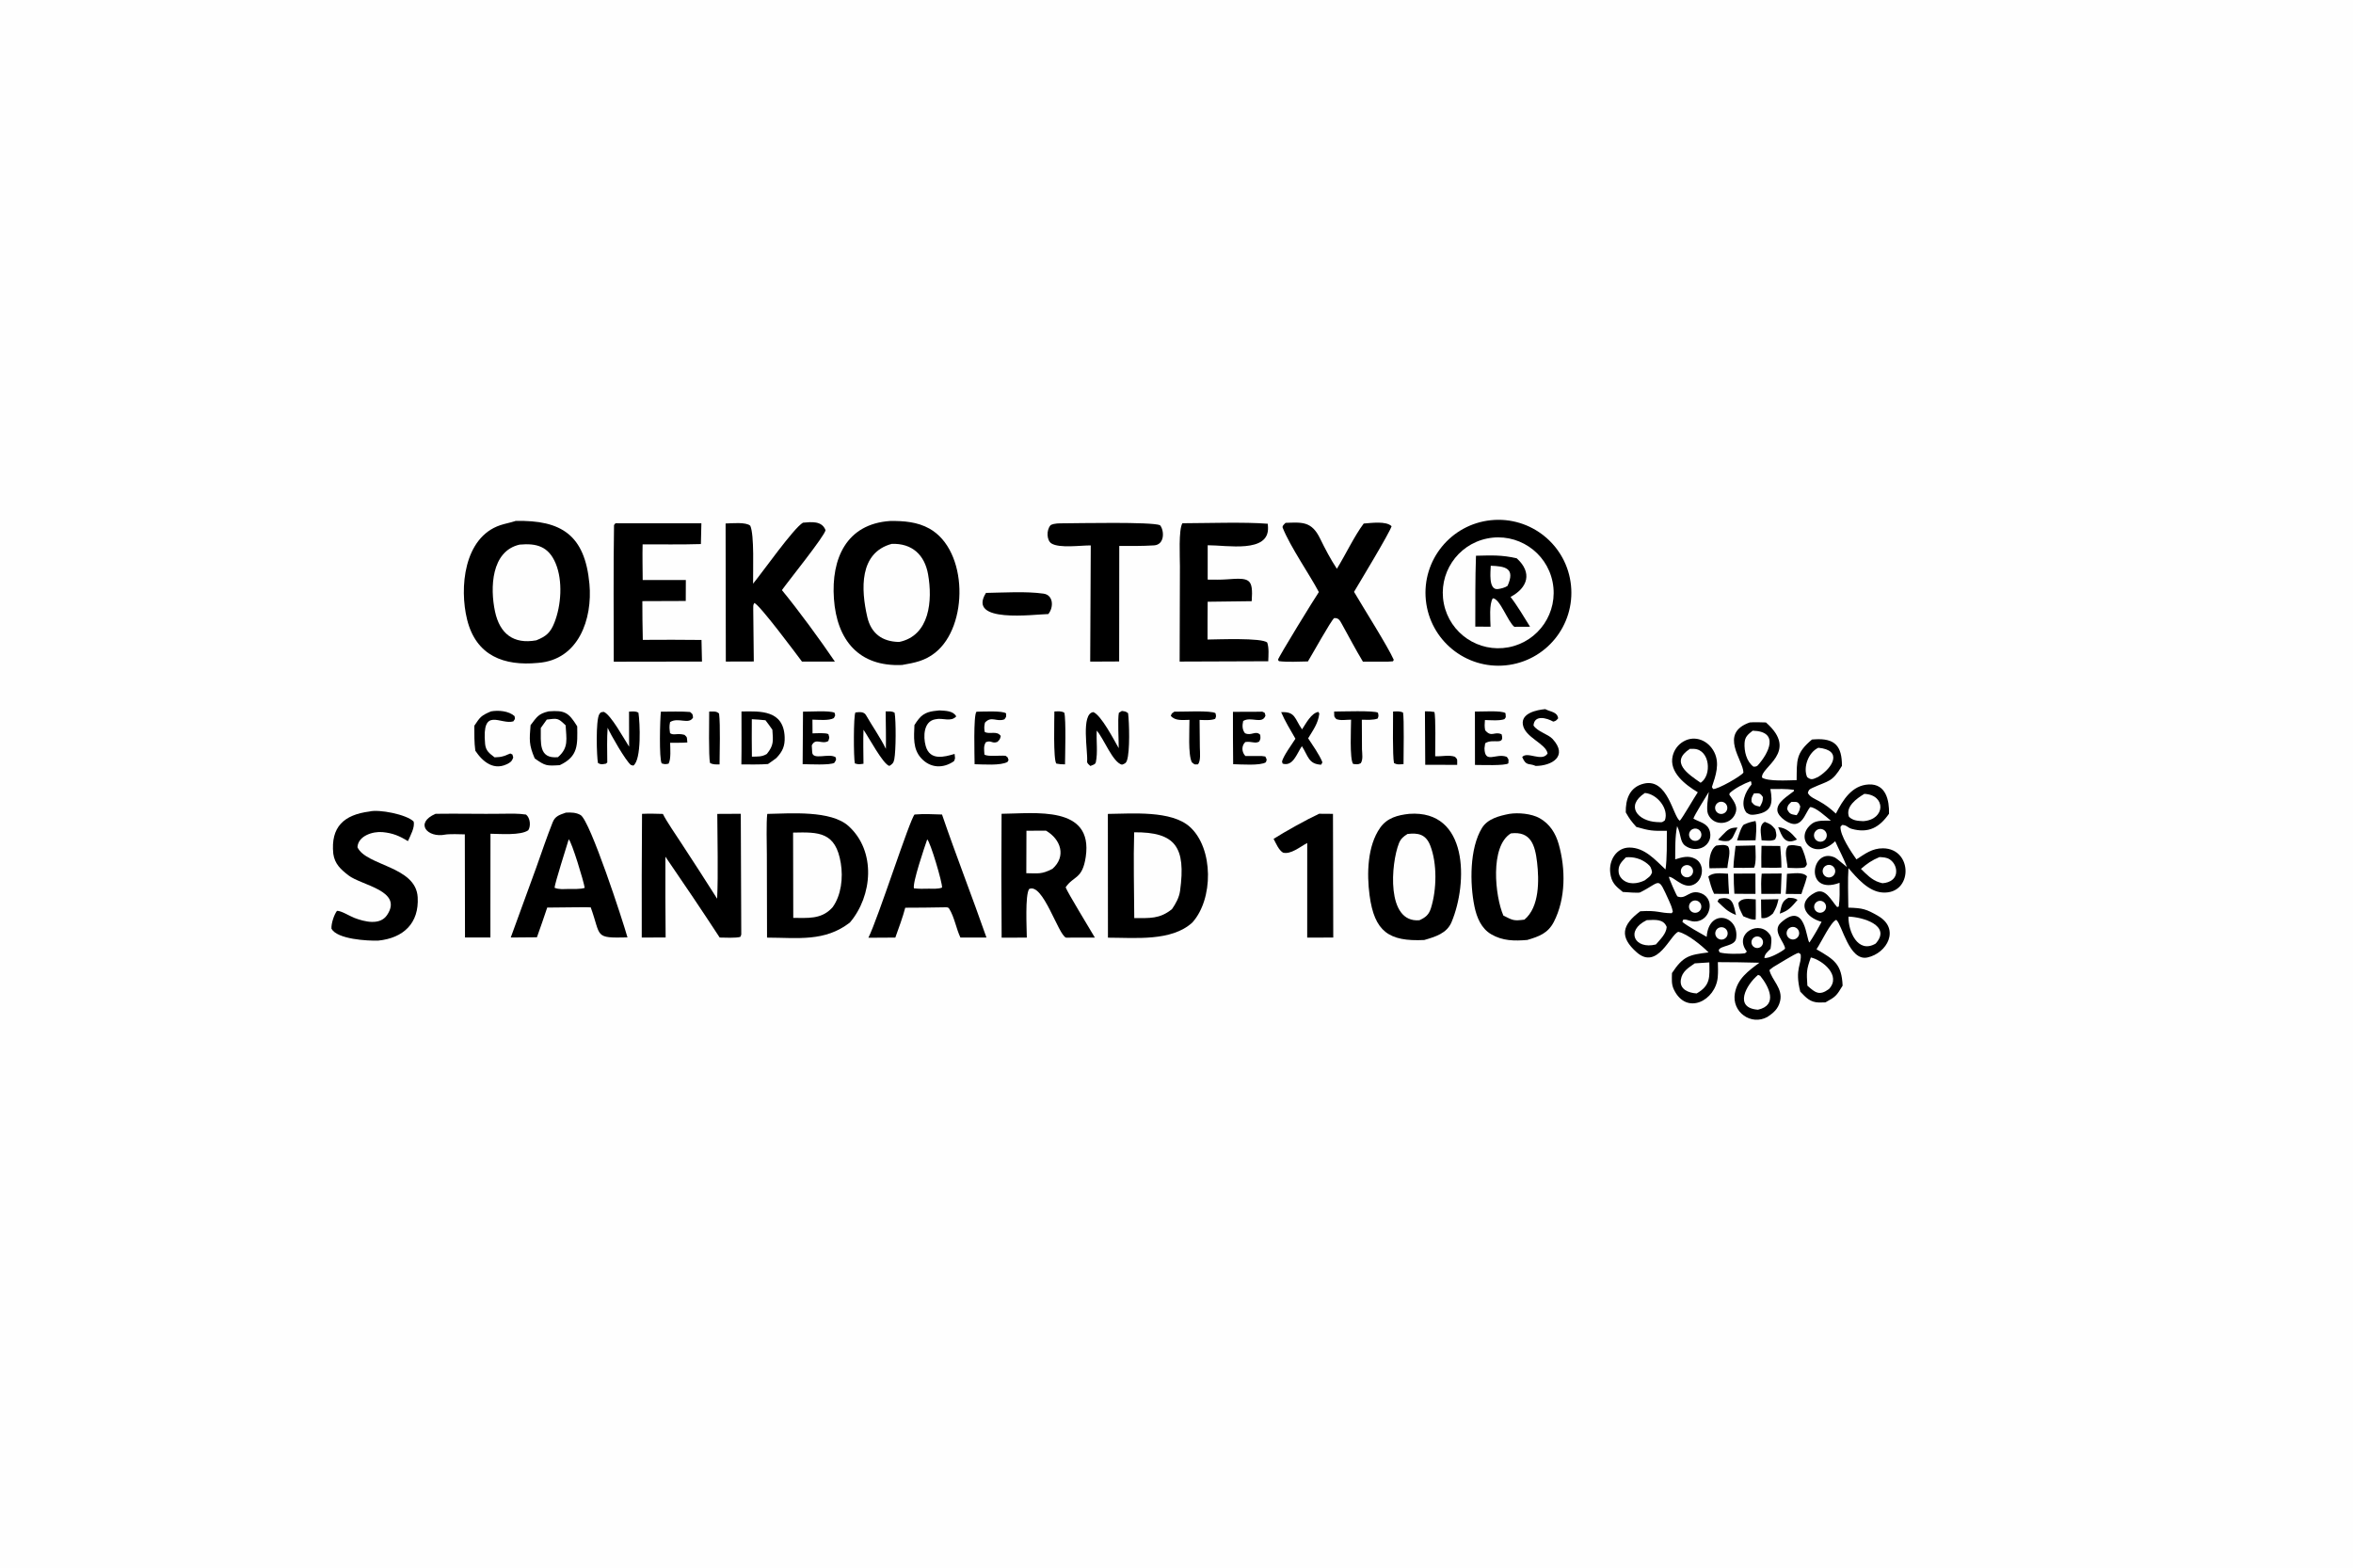 <svg preserveAspectRatio="none" height="1365" width="2048" viewBox="0 0 2048 1365" style="display: block;" xmlns="http://www.w3.org/2000/svg" version="1.1">
<path d="M 0 0 L 2048 0 L 2048 1365 L 0 1365 L 0 0 z" fill="rgb(254,254,254)" transform="translate(0,0)"></path>
<path d="M 1522.96 628.806 C 1527.08 628.432 1532.77 628.723 1537.03 628.822 C 1566.46 654.563 1531.81 667.845 1533.69 676.857 C 1539.17 680.355 1556.38 679.153 1563.75 679.048 C 1563.99 661.643 1562.9 655.619 1577.1 643.681 C 1577.9 643.619 1578.7 643.562 1579.49 643.511 C 1597.06 642.394 1603.27 649.381 1603.18 666.62 C 1594.65 681.009 1591.71 679.286 1577.81 685.639 C 1574.59 687.109 1574.3 687.44 1573.52 690.139 C 1574.96 693.544 1579.74 695.391 1583.18 697.301 C 1589.12 700.589 1592.92 703.607 1597.92 708.154 C 1604.01 696.338 1611.85 683.431 1626.61 682.792 C 1641.54 682.147 1644.5 696.834 1644.15 708.28 C 1635.91 720.061 1626.45 725.608 1611.57 721.398 C 1608.22 720.452 1607.31 718.021 1603.35 718.071 L 1601.95 719.584 C 1601.5 727.269 1611.31 741.622 1615.79 748.017 C 1623.35 743.102 1629.61 738.289 1638.95 738.375 C 1665.24 738.618 1665.07 778.655 1638.49 776.839 C 1626.28 776.005 1616.35 764.323 1608.86 755.637 C 1608.15 765.596 1608.65 779.727 1608.74 790.012 L 1609.44 790.03 C 1621.01 790.444 1624.2 791.111 1634.77 797.285 C 1654.01 808.526 1642.52 829.673 1625.39 833.376 C 1609.4 836.833 1603.35 804.696 1598.24 800.63 C 1593.51 802.269 1585.28 819.949 1581.04 826.255 C 1596.58 835.268 1602.96 839.161 1603.77 857.919 C 1598.5 866.699 1597.76 867.578 1588.83 872.463 C 1586.99 872.566 1585.15 872.606 1583.31 872.585 C 1575.41 872.425 1571.99 868.372 1566.92 863.128 C 1561.79 842.851 1568.46 839.403 1567.24 830.533 L 1565.42 829.326 C 1561.72 830.302 1547.54 839.39 1543.34 841.769 C 1542.77 842.092 1540.07 844.357 1540.08 844.379 C 1542.01 853.019 1552 860.289 1549.36 871.355 C 1547.71 878.285 1543.47 881.653 1538.44 885.072 C 1524.17 893.065 1507.1 880.904 1510 864.499 C 1512.24 851.822 1521.77 845.052 1531.34 837.957 C 1519.29 837.629 1507.24 837.459 1495.19 837.447 C 1495.29 841.823 1495.49 846.015 1495.09 850.502 C 1493.28 870.797 1468.02 884.199 1456.97 861.427 C 1454.61 856.566 1455.17 852.437 1455.25 846.955 C 1465.06 832.158 1470.13 831.073 1487.1 828.981 C 1481.37 823.142 1468.73 812.774 1460.77 811.053 C 1453.79 813.514 1442.58 844.791 1424.59 828.924 C 1409.37 815.504 1411.58 805.142 1427.66 793.172 C 1443.34 792.18 1444.09 794.788 1455.02 794.858 L 1455.99 793.496 C 1455.23 789.649 1453.89 786.651 1452.63 783.915 C 1442.54 761.951 1446.15 767.453 1427.44 776.779 C 1426.17 777.408 1415.65 776.602 1412.44 776.353 C 1405.97 771.109 1402.49 768.238 1401.49 759.434 C 1400.3 748.951 1406.76 737.693 1418.26 737.712 C 1431.52 737.734 1440.69 748.441 1449.63 756.785 C 1451.04 747.225 1450.73 733.166 1450.8 723.142 C 1438.46 723.315 1435.74 723.119 1424.22 719.752 C 1419.68 714.606 1418.43 713.006 1415.04 707.095 C 1414.83 696.26 1417.98 685.085 1430.87 682.044 C 1451.56 677.158 1456.1 710.432 1462.04 714.389 C 1464.34 712.064 1474.43 694.475 1477.72 689.592 C 1467.04 683.147 1452.42 672.193 1455.88 657.935 C 1457.16 652.61 1460.58 648.048 1465.33 645.326 C 1475.51 639.523 1487.06 644.71 1492.03 654.639 C 1497.03 664.599 1493.33 675.119 1490.02 684.983 L 1491 686.741 C 1494.8 687.364 1515.85 675.308 1517.43 672.446 C 1517.44 661.851 1495.65 638.372 1522.96 628.806 z" fill="rgb(0,0,0)" transform="translate(0,0)"></path>
<path d="M 1523.8 679.933 C 1524.5 681.044 1524.3 681.355 1524.46 682.872 C 1519.03 689.185 1514.4 699.642 1519.96 707.24 C 1523.02 709.442 1524.59 709.468 1528.3 708.887 C 1542.47 706.674 1543.14 699.08 1540.91 686.772 C 1547.72 686.729 1554.52 686.485 1561.26 687.441 L 1561.47 688.506 C 1556.57 692.58 1546.08 698.278 1547.02 705.702 C 1547.72 711.201 1557.59 718.12 1562.98 717.128 C 1569.67 715.896 1571.61 707.493 1575.44 702.55 C 1579.92 702.103 1589.82 711.29 1593.53 714.336 C 1588.55 714.257 1581.26 713.814 1577.3 716.778 C 1560.59 729.301 1578.53 750.113 1597.33 732.199 C 1600.91 740.377 1604.1 745.682 1607.58 754.707 C 1605.43 753.145 1598.72 747.171 1597.08 746.412 C 1576.23 736.768 1569.99 779.979 1601.13 768.398 C 1601.16 775.192 1601.43 782.346 1600.44 789.035 L 1599.04 789.533 C 1593.95 784.013 1588.79 772.143 1579.66 776.977 C 1563.51 785.521 1571.03 798.386 1585.46 802.361 C 1582.69 807.731 1578.25 815.429 1574.91 820.356 C 1572.01 818.331 1571.84 783.576 1550.1 803.052 C 1541.83 810.454 1553.68 820.343 1553.67 825.764 C 1551.12 828.305 1538.77 835.006 1535.64 833.69 C 1536.07 830.197 1538.43 828.515 1541.02 825.871 C 1541.46 822.843 1542.55 816.843 1540.91 814.167 C 1532.13 799.803 1509.08 812.054 1519.78 827.361 L 1520.43 828.277 L 1518.85 829.717 C 1514.04 830.49 1501.03 830.433 1496.65 828.917 L 1495.91 827.005 C 1497.61 822.727 1510 823.797 1511.08 816.774 C 1514.14 796.796 1487.26 789.955 1485.46 815.428 C 1480.15 812.368 1468.55 806.041 1464.35 802.475 L 1464.87 800.581 C 1468.67 799.336 1472.42 803.731 1479.22 801.356 C 1482.44 800.23 1485.08 797.874 1486.56 794.804 C 1488.22 791.433 1488.66 787.576 1487.3 784.027 C 1486.17 781.11 1483.87 778.799 1480.96 777.657 C 1470.36 773.408 1467.85 783.378 1460 780.256 C 1458.91 778.986 1452.65 764.698 1452.57 763.221 C 1456.62 762.793 1463.99 772.825 1472.34 770.604 C 1482.44 767.918 1484.69 752.498 1475.67 747.584 C 1469.75 744.363 1464.25 746.071 1458.06 747.981 C 1458.15 738.335 1457.86 728.459 1459.73 719.034 C 1463.36 726.417 1462.04 732.685 1466.8 736.139 C 1470.36 738.685 1474.85 739.572 1479.11 738.571 C 1486.03 736.947 1490.03 730.576 1488.2 723.586 C 1486.3 716.345 1479.35 715.758 1473.9 712.518 C 1474.91 709.13 1484.76 693.626 1487.31 689.298 C 1486.72 694.033 1484.87 704.317 1486.63 708.547 C 1491.37 719.949 1508.01 718.332 1510.97 706.314 C 1512.31 700.857 1508.1 696.035 1505.18 691.732 L 1505.46 690.336 C 1510.18 685.986 1517.77 682.102 1523.8 679.933 z" fill="rgb(254,254,254)" transform="translate(0,0)"></path>
<path d="M 1510.61 736.255 L 1527.81 735.87 C 1527.96 741.18 1528.82 750.815 1526.71 755.232 C 1520.73 755.432 1514.74 755.456 1508.75 755.305 C 1508.87 749.565 1509.94 742.086 1510.61 736.255 z" fill="rgb(0,0,0)" transform="translate(0,0)"></path>
<path d="M 1509.02 760.38 L 1527.88 760.314 L 1527.94 778.022 C 1521.88 778.083 1515.65 777.962 1509.57 777.921 C 1509.17 771.683 1508.96 766.625 1509.02 760.38 z" fill="rgb(0,0,0)" transform="translate(0,0)"></path>
<path d="M 1533.18 736.175 L 1549.46 736.341 C 1550.11 743.203 1550.46 748.164 1550.51 755.149 C 1545.03 755.476 1538.6 755.238 1533.04 755.171 C 1532.85 748.841 1533.05 742.507 1533.18 736.175 z" fill="rgb(0,0,0)" transform="translate(0,0)"></path>
<path d="M 1493.75 736.002 C 1497.6 735.61 1500.86 734.73 1504.01 736.592 C 1506.85 741.008 1503.96 748.743 1503.48 755.494 L 1487.9 755.746 C 1487.12 749.579 1488.21 739.533 1493.75 736.002 z" fill="rgb(0,0,0)" transform="translate(0,0)"></path>
<path d="M 1555.87 755.356 C 1555.48 749.198 1552.5 740.431 1556.4 736.129 C 1560.31 735.003 1563.36 735.99 1567.44 736.735 C 1569.68 739.766 1572.12 748.403 1572.71 752.233 C 1572.06 753.916 1572.17 753.471 1570.92 754.915 C 1566.78 756.036 1560.35 755.503 1555.87 755.356 z" fill="rgb(0,0,0)" transform="translate(0,0)"></path>
<path d="M 1533.34 760.422 L 1550.66 760.275 L 1549.98 777.944 C 1544.48 778.106 1538.56 777.998 1533.02 778.003 C 1532.83 771.37 1532.69 767.088 1533.34 760.422 z" fill="rgb(0,0,0)" transform="translate(0,0)"></path>
<path d="M 1555.34 760.568 C 1560.8 760.288 1569.25 758.637 1572.77 762.783 C 1571.08 769.735 1569.58 772.456 1567.9 778.157 L 1554.26 778.047 C 1554.86 772.634 1555.04 766.088 1555.34 760.568 z" fill="rgb(0,0,0)" transform="translate(0,0)"></path>
<path d="M 1486.87 762.907 C 1491.18 759.045 1497.92 760.229 1504.06 760.483 C 1504.31 766.227 1504.46 772.332 1504.95 778.03 L 1491.91 777.982 C 1489.67 773.696 1488.22 767.683 1486.87 762.907 z" fill="rgb(0,0,0)" transform="translate(0,0)"></path>
<path d="M 1517.26 797.48 C 1515.39 793.604 1513.03 789.911 1513.15 785.782 C 1516.37 781.045 1522.66 782.594 1528.16 782.813 C 1528.16 788.261 1528.35 795.044 1528.09 800.374 C 1524.26 800.701 1520.84 798.93 1517.26 797.48 z" fill="rgb(0,0,0)" transform="translate(0,0)"></path>
<path d="M 1527.97 714.601 C 1529.28 718.943 1528.33 726.595 1528.03 731.379 C 1523 731.442 1516.84 731.69 1511.9 731.469 C 1513.06 728.014 1515.37 719.686 1517.81 717.715 C 1522.17 715.886 1523.3 715.515 1527.97 714.601 z" fill="rgb(0,0,0)" transform="translate(0,0)"></path>
<path d="M 1532.79 782.912 L 1547.98 782.659 C 1546.58 788.549 1546.08 789.903 1543.13 795.123 C 1540.36 797.636 1536.96 799.837 1533.07 799.012 C 1532.79 794.102 1532.87 787.931 1532.79 782.912 z" fill="rgb(0,0,0)" transform="translate(0,0)"></path>
<path d="M 1536.09 715.355 C 1541.16 717.431 1541.65 717.563 1545.19 721.912 C 1546.2 726.279 1546.68 727.25 1545.02 730.657 C 1541.67 732.349 1537.23 731.6 1533.25 731.401 C 1532.85 725.439 1530.59 718.18 1536.09 715.355 z" fill="rgb(0,0,0)" transform="translate(0,0)"></path>
<path d="M 1494.87 784.652 L 1496.22 782.371 C 1508.46 779.367 1508.75 787.336 1510.97 796.447 C 1502.87 792.998 1501.15 790.57 1494.87 784.652 z" fill="rgb(0,0,0)" transform="translate(0,0)"></path>
<path d="M 1549.06 795.227 C 1550.64 788.774 1550.48 784.434 1556.63 781.428 C 1560.26 781.62 1561.47 781.48 1564.59 783.216 C 1559.17 789.513 1556.86 792.588 1549.06 795.227 z" fill="rgb(0,0,0)" transform="translate(0,0)"></path>
<path d="M 1495.35 730.913 C 1496.61 729.525 1497.89 728.164 1499.21 726.83 C 1503.82 722.12 1505.46 720.357 1512.25 720.283 L 1508.86 727.336 C 1507.63 729.916 1507.18 730.296 1504.72 731.884 C 1501.57 732.43 1498.32 732.094 1495.35 730.913 z" fill="rgb(0,0,0)" transform="translate(0,0)"></path>
<path d="M 1547.67 719.96 C 1554.78 720.517 1559.02 724.82 1563.4 729.936 L 1564.04 730.694 C 1553.44 735.952 1551.03 727.769 1547.67 719.96 z" fill="rgb(0,0,0)" transform="translate(0,0)"></path>
<path d="M 1576.13 833.364 C 1586.33 835.742 1602.78 849.095 1591.96 860.783 C 1583.63 866.991 1579.96 864.069 1573.11 857.915 C 1572.39 846.45 1572.15 844.298 1576.13 833.364 z" fill="rgb(254,254,254)" transform="translate(0,0)"></path>
<path d="M 1525.5 635.997 C 1548.99 636.589 1539.7 655.365 1529.77 666.359 C 1528.21 667.394 1528.15 667.226 1526.24 667.348 C 1520.1 662.892 1518 653.85 1518.44 646.643 C 1518.77 641.133 1521.57 639.113 1525.5 635.997 z" fill="rgb(254,254,254)" transform="translate(0,0)"></path>
<path d="M 1475.07 838.501 L 1487.76 837.683 C 1487.97 850.205 1489.04 857.638 1476.75 864.686 C 1469.87 864.254 1461.64 861.289 1462.97 852.725 C 1464.09 845.499 1469.55 842.371 1475.07 838.501 z" fill="rgb(254,254,254)" transform="translate(0,0)"></path>
<path d="M 1608.89 797.815 C 1621.11 798.133 1646.71 805.574 1632.52 821.306 C 1616.92 830.457 1608.51 810.335 1608.89 797.815 z" fill="rgb(254,254,254)" transform="translate(0,0)"></path>
<path d="M 1415.16 746.225 C 1421.86 745.533 1428.57 747.519 1433.81 751.751 C 1436.64 753.994 1437.42 755.853 1437.91 759.279 C 1436.48 763.173 1435.14 763.294 1431.54 766.262 C 1425.21 769.334 1417.19 770.399 1411.71 764.999 C 1409.74 763.076 1408.66 760.417 1408.74 757.666 C 1408.86 752.302 1411.65 749.888 1415.16 746.225 z" fill="rgb(254,254,254)" transform="translate(0,0)"></path>
<path d="M 1431.68 690.208 C 1442.31 691.016 1452.8 704.073 1449.06 714.036 C 1446.24 716.33 1446.17 715.572 1441.84 715.524 C 1425.99 714.638 1414.12 701.787 1431.68 690.208 z" fill="rgb(254,254,254)" transform="translate(0,0)"></path>
<path d="M 1622.69 690.974 C 1641.66 691.819 1641.25 713.427 1621.71 714.739 C 1616.85 714.466 1613.01 714.36 1609.35 710.994 C 1605.97 702.206 1615.88 695.04 1622.69 690.974 z" fill="rgb(254,254,254)" transform="translate(0,0)"></path>
<path d="M 1530.21 848.523 L 1532.02 849.304 C 1539.64 858.665 1547.76 874.898 1530.11 878.858 C 1508.77 877.316 1519.75 857.197 1530.21 848.523 z" fill="rgb(254,254,254)" transform="translate(0,0)"></path>
<path d="M 1470.89 651.78 C 1472.12 651.747 1473.35 651.763 1474.58 651.828 C 1488.21 652.631 1490.25 674.673 1480.21 681.32 C 1469.42 673.82 1453 663.371 1470.89 651.78 z" fill="rgb(254,254,254)" transform="translate(0,0)"></path>
<path d="M 1433.3 800.894 C 1440.22 800.631 1447.87 799.568 1450.67 806.86 C 1450.18 812.876 1445.23 817.428 1441.25 822.071 C 1422.79 826.699 1414.32 810.036 1433.3 800.894 z" fill="rgb(254,254,254)" transform="translate(0,0)"></path>
<path d="M 1635.87 745.992 C 1639.05 746.194 1642.07 746.228 1644.8 748.025 C 1647.84 750.067 1649.85 753.323 1650.32 756.957 C 1651.21 764.578 1645.31 768.347 1638.42 768.764 C 1637.75 768.575 1637.07 768.387 1636.39 768.199 L 1635.52 767.929 C 1629.35 766.063 1624.2 760.749 1619.72 756.283 C 1624.98 751.704 1629.46 748.634 1635.87 745.992 z" fill="rgb(254,254,254)" transform="translate(0,0)"></path>
<path d="M 1582.65 650.842 C 1603.97 652.881 1595.62 668.076 1582.45 676.258 C 1578.11 678.109 1576.66 679.434 1572.89 676.362 C 1569.16 667.867 1574.08 654.761 1582.65 650.842 z" fill="rgb(254,254,254)" transform="translate(0,0)"></path>
<path d="M 1559.12 698.006 C 1563.76 697.901 1565.27 697.382 1566.91 701.91 C 1566.19 705.809 1565.98 706.257 1563.77 709.555 C 1558.75 708.75 1557.52 708.575 1555.45 704.167 C 1556.07 700.698 1556.45 700.584 1559.12 698.006 z" fill="rgb(254,254,254)" transform="translate(0,0)"></path>
<path d="M 1581.7 722.204 C 1584.32 720.747 1587.63 721.625 1589.18 724.192 C 1590.74 726.758 1589.99 730.094 1587.48 731.746 C 1585.77 732.871 1583.59 732.972 1581.78 732.01 C 1579.98 731.048 1578.84 729.177 1578.83 727.132 C 1578.81 725.087 1579.91 723.196 1581.7 722.204 z" fill="rgb(254,254,254)" transform="translate(0,0)"></path>
<path d="M 1588.93 753.63 C 1590.63 752.546 1592.78 752.48 1594.54 753.458 C 1596.3 754.435 1597.38 756.3 1597.36 758.313 C 1597.34 760.326 1596.21 762.165 1594.43 763.101 C 1591.83 764.467 1588.61 763.541 1587.14 761.001 C 1585.67 758.462 1586.45 755.211 1588.93 753.63 z" fill="rgb(254,254,254)" transform="translate(0,0)"></path>
<path d="M 1557.53 807.658 C 1559.22 806.565 1561.37 806.487 1563.14 807.455 C 1564.9 808.423 1565.99 810.281 1565.98 812.293 C 1565.97 814.305 1564.85 816.148 1563.07 817.091 C 1560.48 818.466 1557.27 817.556 1555.78 815.028 C 1554.3 812.499 1555.07 809.25 1557.53 807.658 z" fill="rgb(254,254,254)" transform="translate(0,0)"></path>
<path d="M 1496.21 807.451 C 1498.02 806.681 1500.1 806.951 1501.65 808.157 C 1503.2 809.363 1503.97 811.315 1503.67 813.256 C 1503.37 815.196 1502.04 816.819 1500.19 817.495 C 1497.44 818.503 1494.39 817.135 1493.31 814.412 C 1492.23 811.688 1493.52 808.601 1496.21 807.451 z" fill="rgb(254,254,254)" transform="translate(0,0)"></path>
<path d="M 1473.72 721.458 C 1475.55 720.815 1477.59 721.214 1479.05 722.501 C 1480.51 723.789 1481.16 725.764 1480.75 727.666 C 1480.34 729.569 1478.94 731.101 1477.08 731.674 C 1474.28 732.536 1471.3 730.998 1470.39 728.214 C 1469.47 725.431 1470.95 722.427 1473.72 721.458 z" fill="rgb(254,254,254)" transform="translate(0,0)"></path>
<path d="M 1473.47 784.127 C 1476.2 783.059 1479.29 784.383 1480.4 787.101 C 1481.51 789.819 1480.24 792.927 1477.54 794.084 C 1475.76 794.848 1473.7 794.591 1472.15 793.41 C 1470.61 792.229 1469.83 790.308 1470.1 788.385 C 1470.37 786.461 1471.66 784.834 1473.47 784.127 z" fill="rgb(254,254,254)" transform="translate(0,0)"></path>
<path d="M 1465.84 753.533 C 1467.58 752.625 1469.67 752.745 1471.3 753.844 C 1472.93 754.943 1473.82 756.845 1473.62 758.798 C 1473.43 760.751 1472.18 762.44 1470.37 763.198 C 1467.73 764.303 1464.69 763.13 1463.47 760.538 C 1462.25 757.946 1463.3 754.857 1465.84 753.533 z" fill="rgb(254,254,254)" transform="translate(0,0)"></path>
<path d="M 1495.44 698.546 C 1497.87 697.144 1500.97 697.87 1502.53 700.205 C 1504.09 702.54 1503.57 705.683 1501.34 707.391 C 1499.76 708.6 1497.64 708.831 1495.84 707.99 C 1494.04 707.15 1492.86 705.377 1492.77 703.392 C 1492.69 701.407 1493.72 699.539 1495.44 698.546 z" fill="rgb(254,254,254)" transform="translate(0,0)"></path>
<path d="M 1526.57 690.613 C 1531.08 690.343 1532.02 690.131 1534.4 693.788 C 1534.36 697.692 1533.62 698.691 1531.83 702.1 C 1527.35 701.155 1526.97 701.009 1524.55 698.03 C 1524.14 694.503 1524.8 693.769 1526.57 690.613 z" fill="rgb(254,254,254)" transform="translate(0,0)"></path>
<path d="M 1582.09 784.505 C 1584.69 783.373 1587.71 784.526 1588.9 787.1 C 1590.08 789.674 1588.99 792.722 1586.44 793.957 C 1584.74 794.778 1582.73 794.619 1581.19 793.541 C 1579.65 792.463 1578.8 790.634 1578.99 788.76 C 1579.18 786.885 1580.36 785.258 1582.09 784.505 z" fill="rgb(254,254,254)" transform="translate(0,0)"></path>
<path d="M 1527.33 815.553 C 1529.72 814.441 1532.56 815.352 1533.86 817.647 C 1535.15 819.941 1534.47 822.847 1532.29 824.322 C 1530.71 825.385 1528.67 825.474 1527.01 824.552 C 1525.35 823.631 1524.34 821.855 1524.41 819.955 C 1524.48 818.056 1525.6 816.355 1527.33 815.553 z" fill="rgb(254,254,254)" transform="translate(0,0)"></path>
<path d="M 1297.66 452.792 C 1332.59 449.18 1363.82 474.605 1367.36 509.539 C 1370.9 544.473 1345.41 575.648 1310.47 579.119 C 1275.63 582.58 1244.56 557.181 1241.03 522.347 C 1237.5 487.512 1262.84 456.395 1297.66 452.792 z" fill="rgb(0,0,0)" transform="translate(0,0)"></path>
<path d="M 1294.18 468.752 C 1320.45 463.28 1346.13 480.285 1351.35 506.601 C 1356.57 532.917 1339.32 558.437 1312.96 563.404 C 1286.95 568.304 1261.84 551.336 1256.69 525.375 C 1251.55 499.413 1268.27 474.15 1294.18 468.752 z" fill="rgb(254,254,254)" transform="translate(0,0)"></path>
<path d="M 1284.66 483.71 C 1298.4 483.421 1306.71 482.876 1320.15 485.951 C 1333.91 498.498 1329.78 511.551 1314.74 519.569 C 1319.92 526.112 1327.29 538.263 1331.72 545.496 L 1318.03 545.569 C 1312.38 541.203 1305.39 520.631 1299.29 520.775 C 1296.04 525.88 1297.15 539.084 1297.34 545.464 L 1284.06 545.433 C 1284.12 525.023 1283.95 504.057 1284.66 483.71 z" fill="rgb(0,0,0)" transform="translate(0,0)"></path>
<path d="M 1297.51 492.42 C 1310.16 492.871 1319.09 494.487 1312.14 509.941 C 1310.02 511.467 1306.27 512.41 1303.71 512.72 C 1295.26 513.743 1297.42 497.211 1297.51 492.42 z" fill="rgb(254,254,254)" transform="translate(0,0)"></path>
<path d="M 448.808 453.413 C 488.512 452.557 509.093 465.558 513.032 508.249 C 515.844 538.722 503.635 574.43 468.244 576.987 C 438.728 579.843 414.434 570.844 406.597 539.422 C 399.701 511.772 403.688 467.788 435.427 457.129 C 439.543 455.746 443.91 455.021 448.145 453.634 L 448.808 453.413 z" fill="rgb(0,0,0)" transform="translate(0,0)"></path>
<path d="M 452.271 474.032 C 466.911 472.694 477.445 475.474 483.661 490.444 C 489.937 505.557 488.492 526.866 482.563 541.911 C 479.099 550.7 475.367 553.887 466.771 557.33 C 446.914 560.951 434.966 551.594 430.837 532.222 C 426.506 511.9 427.385 479.664 452.271 474.032 z" fill="rgb(254,254,254)" transform="translate(0,0)"></path>
<path d="M 774.794 453.465 C 786.657 453.325 798.489 454.241 808.967 460.112 C 842.787 479.06 843.048 545.072 813.919 568.132 C 804.827 575.33 796.156 576.836 785.19 578.788 C 747.656 580.54 728.35 557.28 725.823 521.063 C 723.407 486.437 736.546 455.988 774.794 453.465 z" fill="rgb(0,0,0)" transform="translate(0,0)"></path>
<path d="M 776.18 473.384 C 793.899 472.771 804.785 482.999 807.773 499.878 C 811.794 522.601 809.342 553.259 782.61 558.757 C 767.855 558.542 758.177 551.389 754.861 536.994 C 749.345 513.059 747.653 481.053 776.18 473.384 z" fill="rgb(254,254,254)" transform="translate(0,0)"></path>
<path d="M 667.801 708.429 C 688.117 708.042 723.208 705.14 738.552 719.004 C 762.702 740.824 759.436 779.8 739.719 802.982 C 717.81 819.877 694.703 816.201 667.61 816.1 L 667.453 744.146 C 667.429 735.882 666.851 715.947 667.801 708.429 z" fill="rgb(0,0,0)" transform="translate(0,0)"></path>
<path d="M 690.285 724.699 C 712.777 724.167 727.417 724.028 731.841 751.456 C 733.861 763.978 732.295 779.002 724.741 789.586 C 724.353 790.018 723.956 790.442 723.55 790.858 C 714.289 800.287 702.77 798.925 690.439 798.941 L 690.285 724.699 z" fill="rgb(254,254,254)" transform="translate(0,0)"></path>
<path d="M 964.26 708.436 C 985.26 708.237 1019.56 705.173 1035.66 719.736 C 1056.45 738.549 1056.17 782.85 1037.66 803.078 C 1019.51 819.553 988.104 816.177 964.336 816.148 L 964.26 708.436 z" fill="rgb(0,0,0)" transform="translate(0,0)"></path>
<path d="M 987.152 724.423 C 1023.07 724.158 1032.34 737.157 1027.11 775.366 C 1026.32 781.182 1023.39 786.495 1020.05 791.316 C 1009.3 800 1000.65 799.076 987.242 799.108 C 987.114 774.956 986.431 748.39 987.152 724.423 z" fill="rgb(254,254,254)" transform="translate(0,0)"></path>
<path d="M 1226.56 708.371 C 1278.16 704.668 1277.7 768.543 1263.39 802.611 C 1259.25 812.46 1249.24 815.36 1239.63 818.175 C 1208.83 819.671 1196.25 810.804 1192.04 779.219 C 1189.57 760.693 1190.08 736.275 1201.28 720.443 C 1207.41 711.786 1216.55 709.472 1226.56 708.371 z" fill="rgb(0,0,0)" transform="translate(0,0)"></path>
<path d="M 1225.05 725.896 C 1234.24 724.792 1240.99 726.074 1244.84 735.896 C 1250.97 751.524 1250.51 774.349 1245.5 790.326 C 1243.62 796.347 1240.75 798.505 1235.45 800.972 C 1206.18 803.521 1210.69 751.32 1217.61 734 C 1219.21 729.991 1221.53 728.094 1225.05 725.896 z" fill="rgb(254,254,254)" transform="translate(0,0)"></path>
<path d="M 1313.58 708.416 C 1321.45 707.153 1333 708.159 1340.12 712.182 C 1348.83 717.109 1353.92 725.126 1356.64 734.673 C 1362.78 756.275 1362.85 782.152 1352.43 802.403 C 1347.28 812.396 1339.45 815.125 1329.32 818.134 C 1318.17 819.084 1307.86 819.03 1297.89 813.171 C 1289.34 808.153 1285.37 798.74 1283.37 789.137 C 1279.2 769.084 1279.05 738.266 1289.89 720.651 C 1294.86 712.583 1305.06 710.104 1313.58 708.416 z" fill="rgb(0,0,0)" transform="translate(0,0)"></path>
<path d="M 1315.05 725.376 C 1332.39 723.268 1336.09 735.559 1337.84 750.536 C 1339.65 766.067 1340.02 789.534 1326.82 800.452 C 1317.46 801.658 1317.03 801.186 1308.52 796.936 C 1301.21 780.164 1296.63 736.491 1315.05 725.376 z" fill="rgb(254,254,254)" transform="translate(0,0)"></path>
<path d="M 871.747 708.328 C 900.731 708.095 951.688 700.677 945.008 745.833 C 942.082 765.609 934.4 762.111 927.513 772.316 C 929.101 776.793 948.948 809.147 952.938 816.074 L 927.871 816.122 C 921.104 813.928 907.789 767.983 895.728 773.805 C 892.098 779.194 893.642 807.861 893.717 816.086 L 871.805 816.161 C 871.514 780.217 871.495 744.272 871.747 708.328 z" fill="rgb(0,0,0)" transform="translate(0,0)"></path>
<path d="M 893.394 723.087 L 910.365 722.994 C 923.484 730.554 928.184 745.556 916.006 756.248 C 906.617 761.116 903.728 760.169 893.279 760.033 L 893.394 723.087 z" fill="rgb(254,254,254)" transform="translate(0,0)"></path>
<path d="M 698.859 454.943 C 706.397 454.273 715.392 453.226 718.532 461.451 C 717.94 466.348 685.852 506.121 680.559 513.634 C 694.936 531.119 714.044 557.214 726.659 575.843 L 698.034 575.858 C 692.835 568.919 661.103 526.273 656.544 524.818 C 655.251 526.777 655.71 527.937 655.607 530.75 L 656.093 575.756 L 631.743 575.826 L 631.545 455.647 C 637.026 455.503 649.32 454.228 653.022 457.608 C 656.648 465.475 655.323 497.302 655.471 508.033 C 663.875 497.802 690.722 459.697 698.859 454.943 z" fill="rgb(0,0,0)" transform="translate(0,0)"></path>
<path d="M 1118.93 455.088 C 1133.62 454.568 1141.7 453.687 1149.09 468.954 C 1153.32 477.676 1158.23 486.998 1163.59 495.059 C 1170.98 483.094 1178.85 466.433 1186.94 455.687 C 1193.5 455.23 1206.44 453.3 1211.21 458.013 C 1209.16 464.396 1183.7 506.38 1178.52 515.146 C 1186.41 528.649 1207.87 562.538 1213.11 574.299 L 1212.41 575.609 L 1208.25 575.885 L 1186.25 575.891 C 1179.79 565.153 1174.08 554.233 1168.01 543.286 C 1166.17 539.965 1165.11 537.746 1161.22 537.986 C 1158.27 540.432 1142.09 569.7 1138.37 575.708 C 1130.55 575.87 1120.82 576.393 1113.2 575.493 L 1112.32 574.304 C 1113 571.377 1144.53 520.204 1147.9 515.33 C 1140.04 500.374 1123.02 475.921 1116.44 459.376 C 1115.81 457.782 1117.76 456.288 1118.93 455.088 z" fill="rgb(0,0,0)" transform="translate(0,0)"></path>
<path d="M 558.812 708.376 C 565.197 708.092 570.616 708.245 576.966 708.439 C 579.732 714.276 589.244 728.137 593.142 734.117 C 603.606 750.082 613.955 766.123 624.188 782.237 C 625.213 759.691 624.368 731.398 624.314 708.427 L 644.761 708.323 L 645.185 813.25 C 645.099 814.208 644.78 814.54 644.314 815.489 C 640.051 816.6 631.147 816.11 626.402 816.039 C 610.925 792.4 595.176 768.94 579.157 745.665 C 579.054 769.105 579.118 792.545 579.35 815.983 L 558.568 816.027 C 558.46 780.143 558.541 744.259 558.812 708.376 z" fill="rgb(0,0,0)" transform="translate(0,0)"></path>
<path d="M 1029.16 455.429 C 1050.27 455.379 1083.54 454.232 1103.45 455.875 C 1103.53 456.876 1103.59 457.879 1103.64 458.882 C 1104.78 481.781 1067.92 474.514 1051.15 474.577 L 1051.14 504.485 C 1056.33 504.552 1062.57 504.658 1067.65 504.273 C 1087.89 502.738 1090.78 503.444 1089.47 523.27 L 1051.12 523.758 L 1051.02 539.523 L 1051.01 556.652 C 1059.44 556.598 1098.51 554.914 1102.98 559.307 C 1104.62 564.082 1104.02 570.368 1103.86 575.553 L 1026.73 575.83 L 1026.98 492.863 C 1026.99 485.347 1025.69 460.773 1029.16 455.429 z" fill="rgb(0,0,0)" transform="translate(0,0)"></path>
<path d="M 535.69 455.447 L 610.47 455.494 L 610.044 473.549 C 593.79 474.069 575.709 473.761 559.312 473.826 C 559.06 483.816 559.334 494.78 559.386 504.846 L 596.937 504.863 L 596.866 523.09 L 559.089 523.228 L 559.182 539.75 L 559.479 556.942 C 576.507 556.8 593.536 556.822 610.564 557.01 L 610.989 575.821 L 534.201 575.943 C 534.162 542.125 533.84 492.328 534.436 456.998 C 534.854 456.481 535.272 455.964 535.69 455.447 z" fill="rgb(0,0,0)" transform="translate(0,0)"></path>
<path d="M 492.545 707.311 C 496.825 707.06 501.572 707.144 505.368 709.448 C 513.721 714.519 542.168 801.656 546.141 815.911 C 516.813 816.602 523.447 815.444 514.16 789.785 C 509.464 789.545 503.546 789.72 498.75 789.724 L 476.286 789.951 C 473.395 798.604 470.41 807.226 467.33 815.814 L 444.546 816.004 L 466.756 755.083 C 471.362 742.08 475.925 728.597 481.01 715.777 C 483.25 710.128 487.109 709.273 492.545 707.311 z" fill="rgb(0,0,0)" transform="translate(0,0)"></path>
<path d="M 495.007 730.528 C 497.698 732.915 508.12 767.243 508.923 772.794 C 505.528 774.053 498.694 773.73 494.75 773.749 C 490.469 773.823 486.535 774.319 482.675 772.713 C 482.867 768.905 493.147 736.832 495.007 730.528 z" fill="rgb(254,254,254)" transform="translate(0,0)"></path>
<path d="M 796.018 708.955 C 804.379 708.292 811.564 708.668 819.915 708.956 C 832.133 744.675 846.127 780.336 858.588 816.03 L 835.94 816.051 C 832.186 808.154 830.79 798.431 826.161 790.932 C 825.163 789.316 823.365 789.781 821.25 789.737 C 810.339 790.047 798.869 789.973 787.908 790.077 C 785.938 797.79 781.995 808.519 779.268 816.074 L 755.824 816.214 C 764.32 799.3 791.78 713.321 796.018 708.955 z" fill="rgb(0,0,0)" transform="translate(0,0)"></path>
<path d="M 807.027 730.601 C 809.755 732.739 820.468 768.895 819.927 772.556 C 816.516 773.904 811.901 773.512 808.079 773.509 C 803.147 773.65 800.384 773.692 795.478 773.219 C 793.997 768.721 804.84 736.81 807.027 730.601 z" fill="rgb(254,254,254)" transform="translate(0,0)"></path>
<path d="M 321.603 706.333 C 329.835 704.203 353.831 708.868 359.995 715.035 C 361.337 719.889 357.2 727.348 355.05 732.11 C 347.6 727.545 341.918 725.14 333.055 724.285 C 324.505 723.46 311.672 727.51 311.129 737.418 C 318.622 753.695 361.952 753.834 363.541 780.891 C 364.875 803.598 351.11 816.473 329.25 818.708 C 319.758 819.009 293.535 817.562 288.496 808.353 C 288.224 803.93 290.655 796.332 293.293 792.796 C 296.976 792.638 304.392 797.391 308.474 798.951 C 317.076 802.24 330.667 805.745 336.882 796.487 C 351.239 775.102 314.507 770.716 303.188 761.84 C 296.619 756.689 291.367 752.065 290.091 743.137 C 287.695 719.631 299.43 709.173 321.603 706.333 z" fill="rgb(0,0,0)" transform="translate(0,0)"></path>
<path d="M 925.859 455.495 C 938.339 455.445 1002.04 454.053 1009.63 457.116 C 1013.4 461.432 1014.01 474.098 1004.44 474.697 C 994.161 475.339 984.467 475.199 974.179 475.211 L 974.116 550.977 L 974.079 575.745 L 948.883 575.866 L 949.375 474.734 C 940.823 474.634 922.088 477.396 915.13 472.999 C 911.125 470.469 910.437 461.575 914.461 457.047 C 918.006 455.288 921.887 455.563 925.859 455.495 z" fill="rgb(0,0,0)" transform="translate(0,0)"></path>
<path d="M 379.11 708.337 C 398.616 708.009 418.266 708.582 437.785 708.287 C 444.385 708.187 451.359 707.99 457.858 709.001 C 461.556 711.938 462.12 719.024 459.808 722.644 C 453.293 727.304 435.458 725.799 426.9 725.693 L 426.829 789.75 L 426.837 816 L 404.726 816.003 L 404.568 726.217 C 401.08 726.065 390.657 725.811 387.466 726.447 C 372.007 729.525 360.558 716.398 379.11 708.337 z" fill="rgb(0,0,0)" transform="translate(0,0)"></path>
<path d="M 1148.15 708.294 L 1160.19 708.38 L 1160.44 816.039 L 1137.76 816.096 L 1137.77 792.25 L 1137.78 733.739 C 1131.57 737.034 1123.42 743.956 1116.69 742.121 C 1112.98 739.901 1110.62 734.159 1108.51 730.13 C 1118.7 723.7 1137.31 713.302 1148.15 708.294 z" fill="rgb(0,0,0)" transform="translate(0,0)"></path>
<path d="M 477.52 619.17 C 491.695 618.065 494.937 620.186 502.398 632.214 C 502.606 647.952 503.614 658.345 487.208 665.996 C 475.794 666.7 474.67 666.737 465.42 660.142 C 460.318 648.293 460.741 644.141 461.794 631.181 C 467.399 623.903 468.581 621.284 477.52 619.17 z" fill="rgb(0,0,0)" transform="translate(0,0)"></path>
<path d="M 475.916 626.315 C 485.254 625.167 485.548 624.807 492.314 631.321 C 492.864 642.903 495.315 650.726 485.583 659.05 C 468.448 660.66 470.876 646.122 470.689 633.635 L 475.916 626.315 z" fill="rgb(254,254,254)" transform="translate(0,0)"></path>
<path d="M 645.366 619.285 C 661.997 618.958 682.032 618.05 682.95 641.523 C 683.256 649.33 681.127 654.153 675.7 659.798 C 675.095 660.43 669.541 664.239 668.457 665.002 C 662.003 665.581 652.028 665.34 645.272 665.367 C 645.54 650.239 645.343 634.464 645.366 619.285 z" fill="rgb(0,0,0)" transform="translate(0,0)"></path>
<path d="M 654.368 625.997 C 658.021 626.089 662.534 626.59 666.258 626.913 C 668.216 629.323 670.403 632.558 672.256 635.132 C 672.911 644.912 673.658 648.563 667.44 656.241 C 663.077 658.863 659.541 658.474 654.442 658.592 C 654.215 647.855 654.359 636.766 654.368 625.997 z" fill="rgb(254,254,254)" transform="translate(0,0)"></path>
<path d="M 976.446 618.82 C 979.211 619.222 979.767 619.1 981.855 620.77 C 982.885 628.81 983.597 653.869 980.897 661.857 C 980.013 664.472 978.627 664.828 976.5 665.582 C 968.498 663.551 960.853 643.077 954.595 635.908 C 954.046 644.77 955.624 654.809 953.792 663.419 C 953.365 665.424 951.187 665.763 949.017 666.703 C 947.816 665.556 946.031 664.415 946.196 662.717 C 947.018 654.274 940.576 620.988 951.65 619.825 C 958.587 622.658 969.598 644.09 973.7 651.196 C 973.774 644.551 972.67 625.695 973.84 620.402 L 976.446 618.82 z" fill="rgb(0,0,0)" transform="translate(0,0)"></path>
<path d="M 858.177 516.072 C 873.446 515.824 893.013 514.542 908.274 516.706 C 916.959 517.939 917.226 528.672 912.433 534.463 C 899.865 534.704 841.368 542.821 858.177 516.072 z" fill="rgb(0,0,0)" transform="translate(0,0)"></path>
<path d="M 770.848 619.227 C 773.861 619.222 776.257 618.811 778.661 620.403 C 779.903 627.429 779.88 653.325 778.34 661.049 C 777.717 664.178 776.482 665.222 774.087 666.656 C 768.522 665.158 756.303 641.968 751.571 635.177 C 751.197 644.603 751.489 655.243 751.554 664.768 C 748.013 665.209 747.341 665.514 744.054 664.48 C 742.887 659.937 742.808 622.237 744.563 620.12 C 747.981 619.752 751.896 619.193 753.788 622.512 C 759.222 632.042 766.296 642.029 771.056 651.81 C 771.25 641.203 770.965 629.863 770.848 619.227 z" fill="rgb(0,0,0)" transform="translate(0,0)"></path>
<path d="M 547.493 619.409 C 550.589 619.299 553.218 618.762 555.683 620.352 C 556.988 628.613 558.533 661.327 551.22 666.394 L 549.145 665.854 C 544.619 662.341 531.504 639.355 528.864 633.432 C 528.179 642.671 528.516 654.216 528.56 663.651 L 527.396 664.698 C 524.034 665.231 523.247 665.686 520.466 664.151 C 519.355 659.014 518.342 626.877 521.655 621.575 C 522.941 619.516 523.501 619.948 525.585 619.611 C 531.893 622.408 542.863 642.683 547.567 649.908 L 547.493 619.409 z" fill="rgb(0,0,0)" transform="translate(0,0)"></path>
<path d="M 1115.1 619.886 C 1127.58 619.163 1126.79 625.636 1133.28 634.845 C 1136.53 629.967 1141.32 620.487 1147.55 619.66 L 1148.29 621.151 C 1147.29 629.645 1142.98 635.314 1138.59 642.612 C 1142.42 648.497 1148.19 656.642 1150.78 662.931 C 1151.18 663.899 1150.64 664.131 1149.87 665.606 C 1138.85 665.049 1138.7 658.142 1133.14 649.463 C 1128.64 655.961 1125.52 667.369 1116.39 664.676 L 1115.83 662.819 C 1116.98 658.073 1124.39 647.843 1127.51 642.986 C 1123.37 635.752 1118.3 627.478 1115.1 619.886 z" fill="rgb(0,0,0)" transform="translate(0,0)"></path>
<path d="M 1344.97 617.225 C 1349.7 619.746 1355.36 619.477 1356.18 625.206 C 1354.54 627.048 1354.34 627.528 1351.91 628.089 C 1346.22 624.847 1335.47 621.912 1334.72 631.485 C 1338.46 637.04 1347.44 638.945 1351.36 643.221 C 1365.2 658.299 1350.51 666.621 1336.64 666.668 C 1330.56 663.906 1328.47 667.263 1324.88 658.923 C 1329.4 653.575 1342.02 663.548 1347.01 655.84 C 1345.46 647.003 1327.26 642.018 1325.46 630.65 C 1323.9 620.767 1337.39 617.911 1344.97 617.225 z" fill="rgb(0,0,0)" transform="translate(0,0)"></path>
<path d="M 1096.79 619.495 C 1099 619.275 1098.88 619.422 1100.84 620.552 L 1101.43 622.91 C 1098.63 630.822 1088.84 623.27 1082.03 627.56 C 1081.22 631.415 1081.07 634.925 1083.57 638.149 C 1089.04 640.922 1092.98 635.395 1096.88 639.605 C 1097.15 642.639 1097.34 642.95 1095.94 645.489 C 1092.27 647.515 1089.73 645.068 1083.9 645.857 C 1080.38 649.127 1080.7 654.738 1083.99 658.06 L 1098.25 658.051 L 1101.31 658.464 C 1102.78 661.765 1102.77 660.456 1101.8 663.471 C 1097.04 666.602 1080.03 665.306 1073.31 665.15 C 1073.06 650.113 1073.18 634.657 1073.13 619.584 L 1096.79 619.495 z" fill="rgb(0,0,0)" transform="translate(0,0)"></path>
<path d="M 849.896 619.477 C 854.934 619.451 873.071 618.389 875.712 620.988 C 875.637 624.558 876.135 623.353 874.252 626.088 C 867.433 628.729 862.825 622.751 857.266 629.021 C 856.547 632.747 856.545 633.286 857.059 637.047 C 861.301 639.563 867.538 635.59 871.031 640.612 C 870.352 643.511 870.285 643.581 868.128 645.734 C 863.387 647.6 862.816 643.925 858.037 646.034 C 855.912 649.499 856.601 652.549 856.826 656.759 C 859.83 658.813 869.719 657.378 875.187 657.823 C 877.62 659.626 876.693 658.488 877.825 661.533 L 876.895 663.201 C 870.903 666.561 855.778 665.303 848.276 665.173 C 848.257 658.617 847.101 622.552 849.896 619.477 z" fill="rgb(0,0,0)" transform="translate(0,0)"></path>
<path d="M 1283.73 619.343 C 1289.26 619.489 1307.24 618.163 1310.35 620.752 C 1310.55 624.433 1311.15 623.942 1309.39 625.967 C 1305.13 627.514 1297.27 626.837 1292.45 626.711 C 1292.21 630.272 1291.98 632.009 1292.64 635.607 C 1298.28 642.281 1300.71 636.195 1306.97 639.15 C 1309.91 649.52 1299.47 642.306 1292.66 646.946 L 1292.05 651.3 C 1292.37 665.408 1302.17 655.061 1311.52 658.791 C 1313.49 661.747 1312.98 660.45 1312.85 664.419 C 1309.93 666.647 1289.25 665.781 1283.79 665.794 L 1283.73 619.343 z" fill="rgb(0,0,0)" transform="translate(0,0)"></path>
<path d="M 698.918 619.413 C 705.234 619.512 721.797 618.243 726.396 620.374 C 727.105 623.535 727.26 622.027 725.76 625.033 C 721.541 627.431 712.492 626.491 707.123 626.369 L 707.213 638.336 C 710.547 638.262 718.516 637.663 721.022 638.995 C 722.032 642.77 722.038 641.192 720.971 644.977 C 715.21 648.363 709.971 641.751 706.548 648.797 C 706.602 650.154 706.869 653.372 706.898 654.557 C 707.083 662.227 721.655 655.103 727.395 659.19 C 727.883 662 727.912 660.913 726.243 663.906 C 722.865 666.209 704.013 665.181 698.603 665.112 L 698.918 619.413 z" fill="rgb(0,0,0)" transform="translate(0,0)"></path>
<path d="M 817.576 618.342 C 822.803 618.693 829.604 618.54 832.291 623.561 C 827.396 628.781 820.812 624.46 813.983 626.09 C 803.833 627.834 803.411 641.166 805.709 649.318 C 809.401 662.411 821.98 658.843 830.853 656.217 C 831.176 659.986 831.707 659.569 830.335 662.529 C 820.961 669.016 809.88 668.751 801.794 659.941 C 794.366 651.85 795.497 641.356 795.9 631.131 C 797.022 629.269 798.267 627.485 799.628 625.79 C 804.575 619.644 810.336 619.052 817.576 618.342 z" fill="rgb(0,0,0)" transform="translate(0,0)"></path>
<path d="M 427.338 619.194 C 433.791 618.015 442.815 618.758 447.867 623.339 C 448.289 626.534 448.587 625.062 446.803 627.873 C 435.765 631.187 419.153 614.368 422.222 647.529 C 422.785 653.613 426.108 655.805 430.484 659.198 C 434.009 659.012 435.479 659.029 438.908 657.957 C 440.671 657.269 442.426 656.563 444.174 655.838 L 446.008 656.741 L 446.707 659.283 C 445.918 661.589 445.197 662.855 443.059 664.131 C 430.303 671.744 420.115 663.081 413.715 653.434 C 412.71 646.228 412.873 638.961 412.83 631.68 C 418.078 623.851 418.773 622.877 427.338 619.194 z" fill="rgb(0,0,0)" transform="translate(0,0)"></path>
<path d="M 575.23 619.447 C 582.369 619.422 593.809 619.099 600.609 619.703 C 603.295 622.153 602.584 620.878 603.229 624.533 C 599.562 631.113 590.24 623.918 583.211 628.521 C 582.403 632.692 582.706 634.069 583.192 638.156 C 586.547 640.436 589.234 637.855 595.77 639.615 C 598.535 642.021 597.734 641.815 598.25 646.226 C 594.056 646.613 587.655 646.464 583.269 646.489 C 583.356 651.26 584.17 660.774 581.903 664.706 C 578.899 665.251 578.787 665.295 575.916 664.449 C 573.539 660.351 574.467 625.407 575.23 619.447 z" fill="rgb(0,0,0)" transform="translate(0,0)"></path>
<path d="M 1161.21 619.337 C 1166.95 619.329 1196.6 618.272 1199.35 620.354 C 1199.86 622.851 1200.04 622.887 1199.16 625.366 C 1195.43 626.932 1189.57 626.47 1185.31 626.441 L 1185.44 652.25 C 1185.62 656.406 1186.46 661.074 1184.38 664.314 C 1181.79 665.635 1180.81 665.235 1177.76 664.936 C 1174.54 661.144 1175.94 632.886 1175.95 626.411 C 1171.32 626.381 1167.46 627.413 1163.12 625.912 C 1160.67 623.21 1161.46 623.973 1161.21 619.337 z" fill="rgb(0,0,0)" transform="translate(0,0)"></path>
<path d="M 1022.03 619.456 C 1028.31 619.62 1054.79 618.14 1057.99 620.819 C 1058.48 623.961 1058.72 622.893 1057.67 625.668 C 1053.96 627.215 1048.31 626.694 1044.09 626.62 L 1044.32 650.75 C 1044.42 654.928 1045.2 662.266 1042.71 665.285 C 1038.93 665.338 1040.35 665.816 1037.36 663.493 C 1033.91 656.616 1035.35 635.635 1035.28 626.569 C 1029.45 626.597 1022.92 627.7 1019.05 623.054 C 1020.11 620.43 1019.6 621.329 1022.03 619.456 z" fill="rgb(0,0,0)" transform="translate(0,0)"></path>
<path d="M 1240.23 619.172 C 1243.81 619.08 1244.92 619.122 1248.45 619.716 C 1249.76 623.771 1249.19 651.893 1249.15 658.27 C 1255.16 658.508 1261.32 656.887 1266.37 658.697 C 1269.01 661.271 1268.19 661.129 1268.3 665.734 L 1240.5 665.668 L 1240.23 619.172 z" fill="rgb(0,0,0)" transform="translate(0,0)"></path>
<path d="M 917.712 619.258 C 920.995 619.201 923.687 618.718 926.368 620.362 C 927.926 626.174 927.048 657.501 926.966 665.298 C 923.762 665.275 922.57 665.197 919.421 664.631 C 916.642 661.452 917.708 625.795 917.712 619.258 z" fill="rgb(0,0,0)" transform="translate(0,0)"></path>
<path d="M 1212.5 619.32 C 1215.82 619.228 1218.22 618.809 1221.17 620.204 C 1222.2 625.438 1221.62 657.094 1221.6 665.077 C 1218.22 665.283 1216.18 665.795 1213.29 664.149 C 1211.97 657.62 1212.49 628.106 1212.5 619.32 z" fill="rgb(0,0,0)" transform="translate(0,0)"></path>
<path d="M 617.254 619.352 C 621.018 619.331 623.54 618.811 625.868 621.101 C 627.09 631.482 626.346 654.102 626.292 665.373 C 623.046 665.312 620.732 665.627 617.963 664.057 C 616.705 658.443 617.238 627.083 617.254 619.352 z" fill="rgb(0,0,0)" transform="translate(0,0)"></path>
</svg>